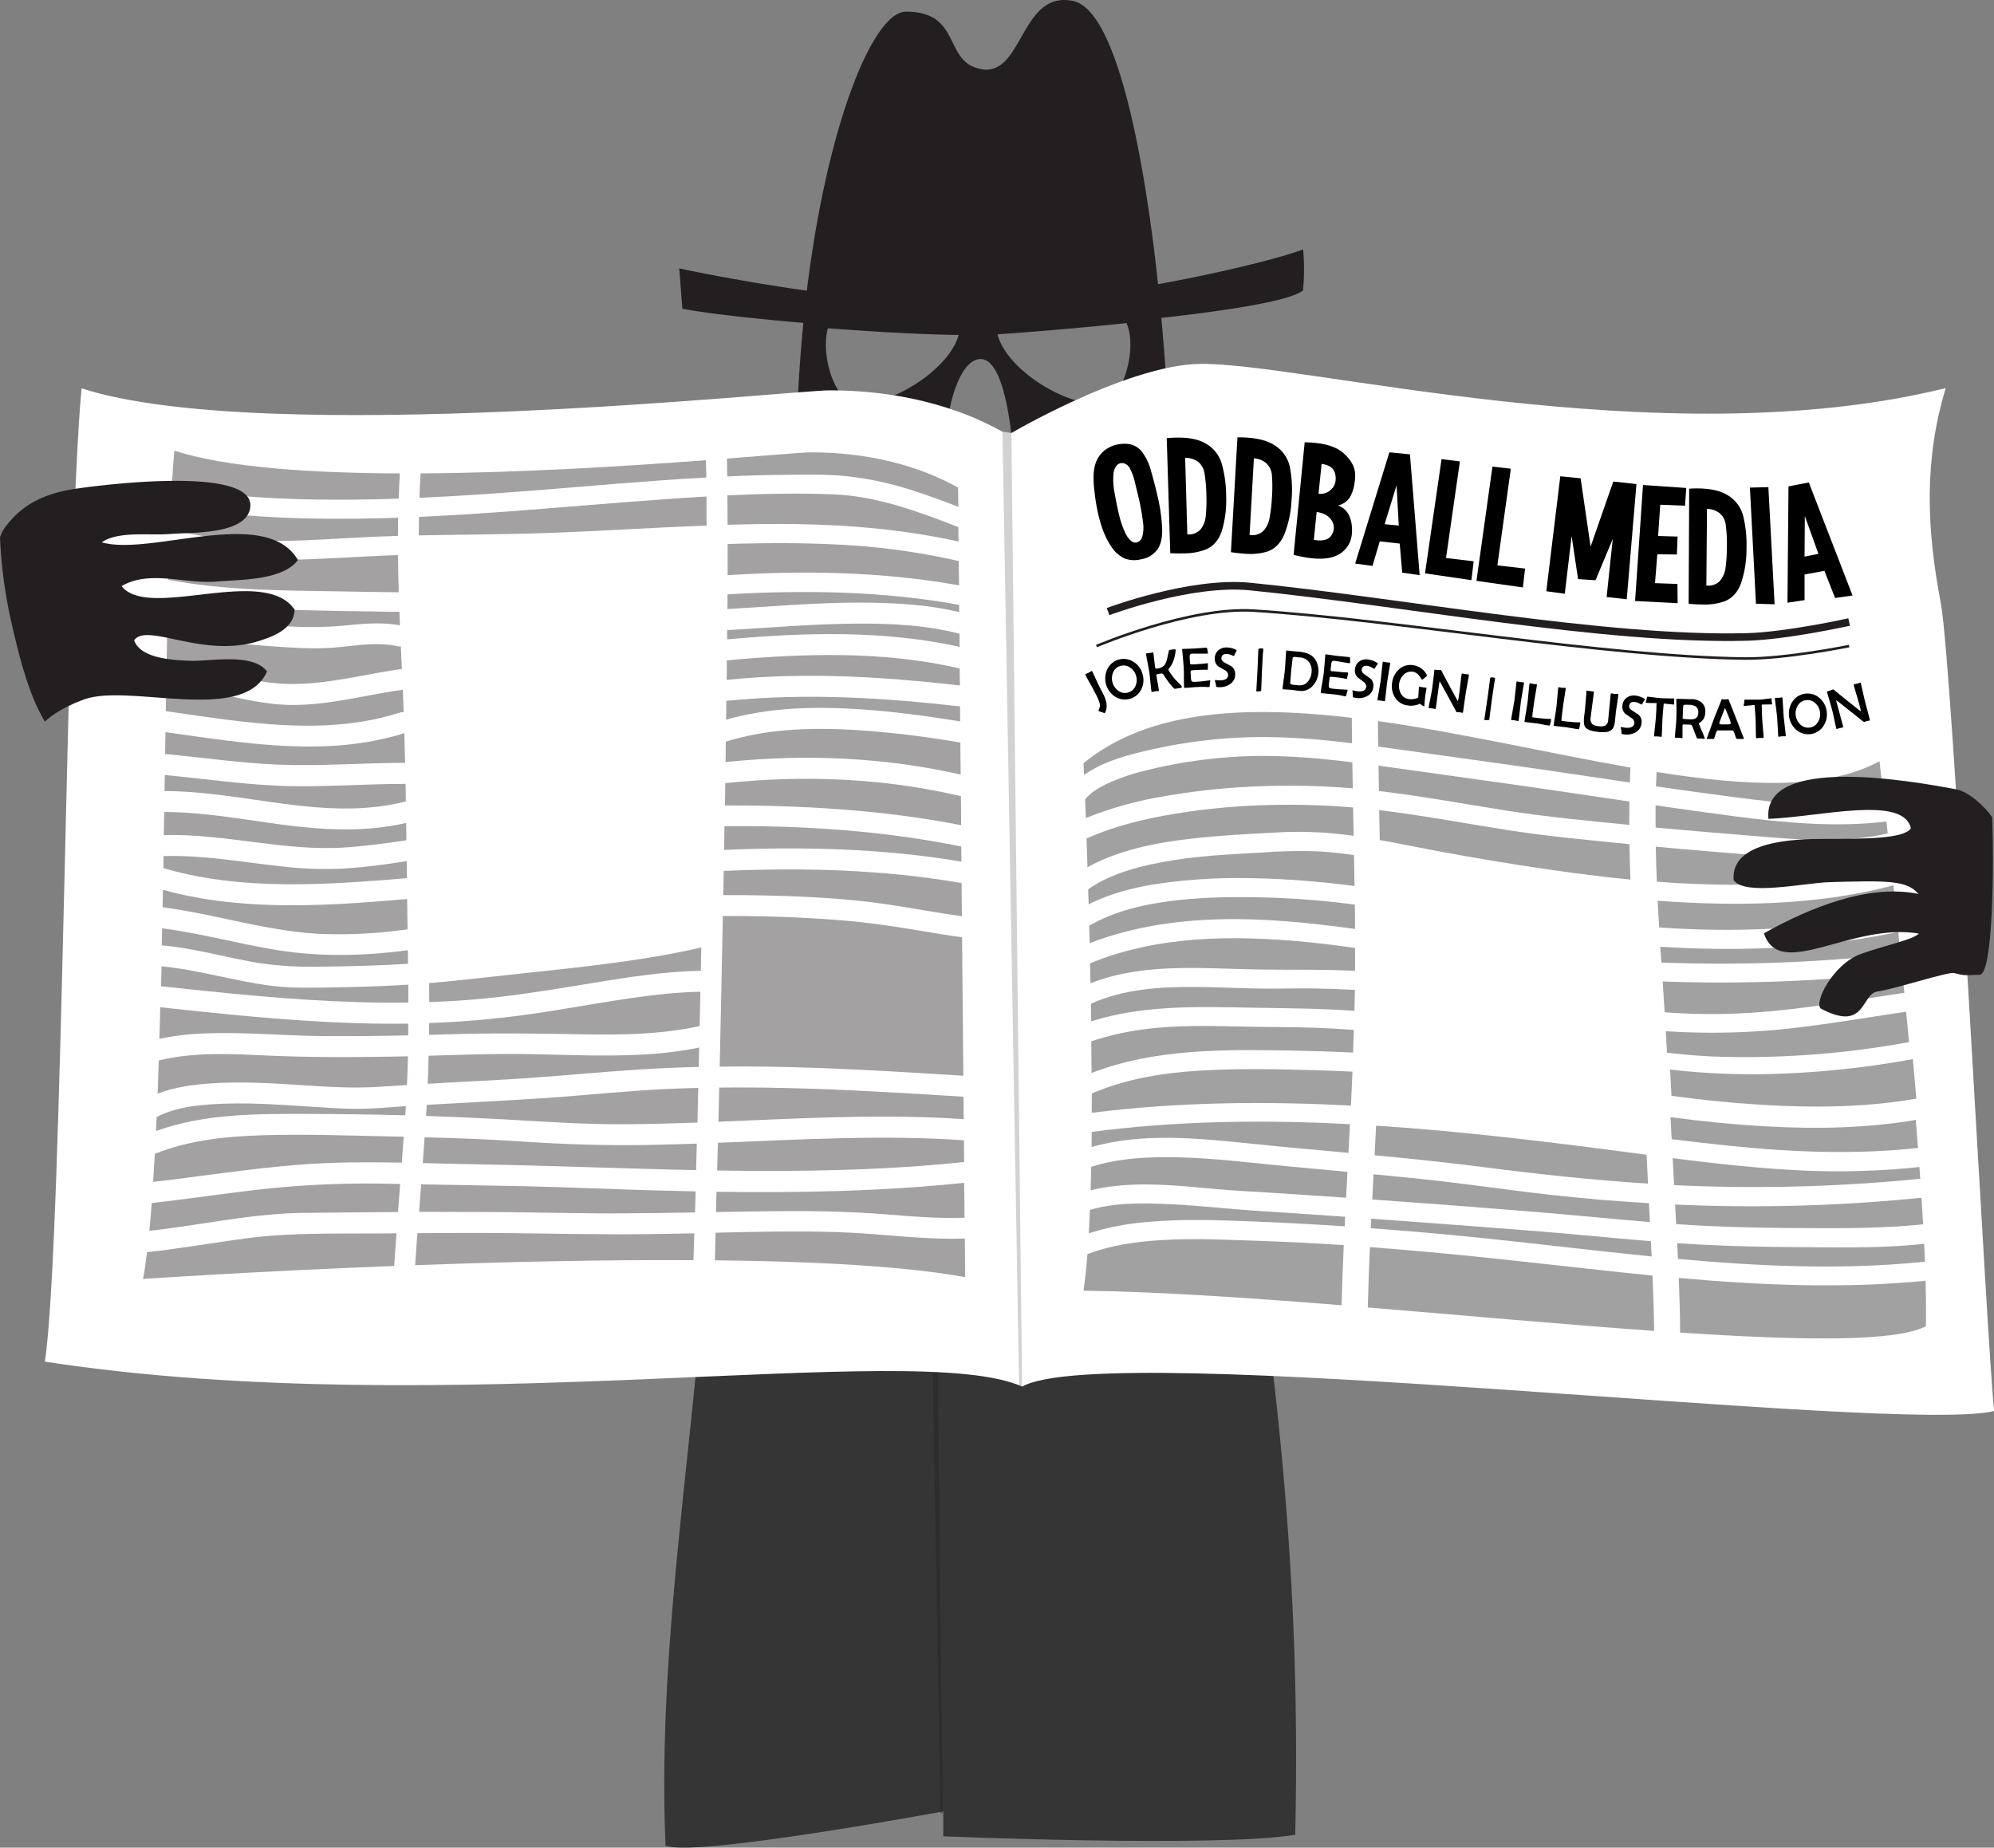 <svg id="Layer_4" data-name="Layer 4" xmlns="http://www.w3.org/2000/svg" viewBox="0 0 800 741.29"><rect x="0" y="0" width="800" height="741.29" fill="#808080" stroke="none"/><defs><style>.cls-1{fill:#353535;}.cls-2,.cls-3,.cls-7,.cls-9{fill:#231f20;}.cls-2{opacity:0.4;}.cls-4{fill:#fff;}.cls-5,.cls-6{fill:none;stroke:#231f20;stroke-miterlimit:10;}.cls-5{stroke-width:3.05px;}.cls-6{stroke-width:1.02px;}.cls-7,.cls-8{opacity:0.42;}.cls-9{opacity:0.2;}</style></defs><path class="cls-1" d="M284.73,430.59c4.54,103.81-22.26,210.87-17.72,314.67,11.18,4.89,111.44-13.72,111.44-13.72v10s109.61,4.56,141.2-.6c2.62-115.8-9.59-198.3-26.08-313Z" transform="translate(0 -4.79)"/><polygon class="cls-2" points="378.26 727.59 377.31 727.5 371.83 413.78 374.76 414.2 378.26 727.59"/><path class="cls-3" d="M522.8,104.81c-5.27,2.34-29.13,8.73-58.18,14C458.68,63.75,447.45,8.76,430.56,5.19,409.65.75,410.45,34.9,394.25,32.61S386.37,9.36,363.38,9.48c-12.82.07-31.35,44-39.67,111.93-29.05-4.08-51.19-8.94-51.19-8.94l1.24,16.18c9,1.78,27.82,3.9,48.54,5.69a630.48,630.48,0,0,0-2.09,93.21c8.35,4,36.6,9,68.11,10.28.13-4.79-.2-9.61-.51-14.39a117.14,117.14,0,0,1-.07-19.16c-3.68-1.38-6.64-3.59-7.4-6.3-3.84-13.73,1.5-48.45,12.79-49.13S407,187.26,407,198c.12,4.72-3.48,7.07-8.1,7.69-.67,6.65,0,13.45.37,20.11.26,4.12.42,8.24.31,12.35,24.66.26,50.09-2,68.68-8.93,2.41-12.7,1.69-53.51-2.33-96.89,26.39-2.92,51.55-6.75,56.83-11A86.53,86.53,0,0,0,522.8,104.81ZM341.63,166c-7.49-2.42-12.28-19.61-9.48-29.51,19.48,1.48,39,2.55,52.45,2.69C380.48,154.31,353.42,169.84,341.63,166Zm101.57,0c-11.85,3.84-39.14-11.89-43-27.06,11.88-.84,31.77-2.41,51.75-4.52C456.19,143.78,451.26,163.43,443.2,166Z" transform="translate(0 -4.79)"/><path class="cls-4" d="M778.63,246.62c-5.7-29.88-6.74-57.21,2-86.11-114.36,28.22-260-10.93-300.08-9.7-26.35.81-67,23.18-74.81,27.72L402.2,178c-7-3.82-30.29-16.56-69.39-16.6-15.11,0-226.87,22.86-300.07-.8C26.53,224,25.25,503.46,18,551.1c161.82,24.78,349-9.31,392.09,10,34-19.34,350.74,19.32,390,9.8C797.37,549.55,783.49,272.05,778.63,246.62Z" transform="translate(0 -4.79)"/><path class="cls-3" d="M118.19,249.38c-12.27-18.07-58.52,4.42-69.41-9.43,11.38-6.66,25.5-.72,38.2-1.84,9.3-.82,26.33-.35,32.55-8.62-12.79-22-59.08-1.41-78.71-7.12,6.77-4.66,19.32-2.63,27.63-3.35,8-.69,29.79.41,31.87-10.11,3.47-17.55-59-9.62-69.48-8.1-12.45,1.81-22.16,6.07-29.32,16.28A15.11,15.11,0,0,0,0,220.36a190.07,190.07,0,0,0,5,36c2.36,10.28,5.08,21,9.26,30.67A78.08,78.08,0,0,0,18,294.3c4.36-4,10.3-6.95,16.11-9,18-6.27,63.81,10.08,73-11.11-5.62-7.59-22.65-4-30.67-4.29-6.44-.25-20-.7-22.62-8.2,5-7.31,27.56,7.32,49.76.35C109.57,260.19,117.94,257.14,118.19,249.38Z" transform="translate(0 -4.79)"/><path class="cls-3" d="M784,395.19c3.88.94,3.6,1,10.17.68,5.52.35,5.82-44.43,5.1-63.18-3-4.46-9.53-10.28-14.44-11.21-17.72-3.36-77.86-14-75.32,11.85,20.74-.8,54.23-9.63,57.14,3.81-2.9,4.2-18.11,4.21-34.85,4.23-11.28,0-37.59.63-36.25,16.51,4.4,6.53,28.38,1.14,38.28.85,24-.7,31.27-.7,35.86,4.73-19.89-4.16-43.52,5.43-62,15.78,6.42,19.28,34.84-4.42,62.16.1-2.24,2.45-12.72,4.48-23.08,8.12-11.56,4.07-19.43,20.3-16.08,22.07,18,9.47,15.89-6,22.57-6.94C760.29,401.59,781.48,394.59,784,395.19Z" transform="translate(0 -4.79)"/><path d="M461.81,193.8q1.49,5.15,2.77,10.78.24,1,.45,2.1a70.68,70.68,0,0,1,1.19,9.37q.36,5.87-1.75,9a9.82,9.82,0,0,1-6.33,4.07l-.48.09a11,11,0,0,1-6.56-.4,12.9,12.9,0,0,1-5.21-4.67,33.26,33.26,0,0,1-4.12-8.79,58.62,58.62,0,0,1-1.64-6.56q-.59-3-1-6.64-1-7.8.51-11.69a11,11,0,0,1,4.77-5.82,12.6,12.6,0,0,1,4-1.54,14.36,14.36,0,0,1,3.28-.25,8.35,8.35,0,0,1,6.32,3A21.87,21.87,0,0,1,461.81,193.8Zm-6.41,4.75a23.23,23.23,0,0,0-2-5.67,4.05,4.05,0,0,0-2.61-2.25,3.48,3.48,0,0,0-1.18,0,2.82,2.82,0,0,0-1.37.7,5.87,5.87,0,0,0-1.51,3.52,27.42,27.42,0,0,0,.52,8.06q.33,1.87.65,3.53.65,3.31,1.33,5.9a34,34,0,0,0,2.22,6.23,9.13,9.13,0,0,0,2.35,3.23,2.66,2.66,0,0,0,2.27.63.66.66,0,0,0,.2-.08,3.14,3.14,0,0,0,2-2.22,13.84,13.84,0,0,0,.29-5.86q-.36-3.12-1-6.33l-.33-1.69Q456.32,202.26,455.39,198.55Z" transform="translate(0 -4.79)"/><path d="M469.51,226.72l-1.41-46.13q1.86-.18,3.55-.22,7.41-.18,11.62,2.12a13.67,13.67,0,0,1,6.8,8,48,48,0,0,1,1.86,13.19,43.06,43.06,0,0,1-1.61,13.75q-1.8,5.77-6.43,7.78a24.39,24.39,0,0,1-9.07,1.59Q472.4,226.9,469.51,226.72Zm6.85-7.51h.35a6.33,6.33,0,0,0,4.94-2,10,10,0,0,0,2.08-5.17,59.43,59.43,0,0,0,.27-8.53,57.76,57.76,0,0,0-.73-8.69,7.26,7.26,0,0,0-2.66-4.81,8.63,8.63,0,0,0-5.12-1.53Z" transform="translate(0 -4.79)"/><path d="M493.85,226.33l2.62-46.08q1.87,0,3.55.09,7.4.47,11.39,3.12a13.67,13.67,0,0,1,6.07,8.61,48,48,0,0,1,.7,13.31,43.11,43.11,0,0,1-2.8,13.56q-2.29,5.6-7.08,7.19a24.38,24.38,0,0,1-9.17.79Q496.71,226.76,493.85,226.33Zm7.48-6.88.35,0a6.33,6.33,0,0,0,5.1-1.58,10,10,0,0,0,2.52-5,59.61,59.61,0,0,0,1-8.48,57.71,57.71,0,0,0,0-8.72,7.26,7.26,0,0,0-2.23-5,8.63,8.63,0,0,0-5-2Z" transform="translate(0 -4.79)"/><path d="M519,227.39l4.44-45.13q2.51,0,4.71.28,7.16.8,10.86,4.05,4.79,4.25,4.69,9,0,1.2-.16,2.32a17,17,0,0,1-1.56,5.66,7.37,7.37,0,0,1-5.19,4q5.36,2,5.64,9.27a15.92,15.92,0,0,1-.08,2.33,10.22,10.22,0,0,1-5.41,8.16Q533,229.53,526,228.74A51,51,0,0,1,519,227.39Zm8.11-6q.52.09,1,.15,4.58.51,6.14-2.1a5.74,5.74,0,0,0,.87-2.38,5.31,5.31,0,0,0-.79-3.34q-1.66-2.87-6.08-3.51Zm7.46-20.7a6,6,0,0,0,1.27-3.11,8.54,8.54,0,0,0-.16-2.67q-.79-3.38-5.45-4L529,202.9A6.2,6.2,0,0,0,534.55,200.66Z" transform="translate(0 -4.79)"/><path d="M543.7,230.89l13.72-44.63,8.26.82,3.89,48.47-7-1-1-11.67-8-.89-2.92,9.85Zm17.5-15.25-.9-16.13-4.78,15.59Z" transform="translate(0 -4.79)"/><path d="M585.72,189.91l-5.57,38.76,11.1,1.32-.92,7.57-18.61-2.73L578.35,189Z" transform="translate(0 -4.79)"/><path d="M606.15,192.85l-5.4,38.78,11.11,1.27-.88,7.58-18.62-2.64L598.78,192Z" transform="translate(0 -4.79)"/><path d="M626,195.88l8.15.81,4,27.4L647.26,198l9.29,1-3.9,46.22-8.07-.9L647.05,221l-6.92,16.59-7-.46-2.59-17.27L627.8,243l-7.42-1Z" transform="translate(0 -4.79)"/><path d="M676.53,200.57l-.49,7.12-9.94-.4-.86,12.55,7.81.22-.28,7.2-7.85-.08L664,238.75l9,.33.07,7.72L656,245.92l3.18-46.54Z" transform="translate(0 -4.79)"/><path d="M677.49,247l.22-46.15q1.86-.12,3.55-.1,7.42.09,11.54,2.52a13.67,13.67,0,0,1,6.51,8.28,48,48,0,0,1,1.39,13.25,43.06,43.06,0,0,1-2.09,13.69q-2,5.71-6.7,7.55a24.39,24.39,0,0,1-9.12,1.27Q680.37,247.32,677.49,247Zm7.11-7.26H685a6.33,6.33,0,0,0,5-1.84,10,10,0,0,0,2.26-5.09,59.66,59.66,0,0,0,.57-8.52,57.69,57.69,0,0,0-.43-8.71,7.26,7.26,0,0,0-2.49-4.9,8.62,8.62,0,0,0-5.06-1.71Z" transform="translate(0 -4.79)"/><path d="M709.48,200.24l2.49,47L704.5,247l-2.43-46.58Z" transform="translate(0 -4.79)"/><path d="M717.14,246.61l.41-46.68,8.15-1.57,17.55,45.35-7,1-4.3-10.9L724,235.28v10.28ZM729.56,227l-5.46-15.2L724,228.11Z" transform="translate(0 -4.79)"/><path class="cls-5" d="M444.55,250.17s33-12.41,56.89-10.06c60.46,6,142.46,21.69,199.2,20.24,16.15-.41,41.24-6,41.24-6" transform="translate(0 -4.79)"/><path class="cls-6" d="M439.92,264s37.29-15.91,63.22-14.21C560.8,253.52,643.7,268.28,699.78,269c16.51.21,42.1-5,42.1-5" transform="translate(0 -4.79)"/><path class="cls-7" d="M595.9,310.31c19.37,2.65,38.69,5.59,58,8.44q.1-3,.25-6c-32.48-5.67-67.73-13.92-101.31-18.65q0,5.12.1,10.23C567.29,306.28,581.59,308.35,595.9,310.31Z" transform="translate(0 -4.79)"/><path class="cls-7" d="M618.11,491.21c14.62,1.22,29.22,2.69,43.84,3.89q-.19-3.79-.38-7.58-19.63-1.14-39.15-3.31c-17.37-1.92-34.64-4.55-52-6.37q-9.66-1-19.34-1.92-.27,5.06-.54,10.13Q584.34,488.43,618.11,491.21Z" transform="translate(0 -4.79)"/><path class="cls-7" d="M596.65,501.71c21.89,2.27,43.92,5,66,7.19q-.11-2.19-.22-4.39,0-.86-.09-1.72c-16.52-1.37-33-3.07-49.55-4.35q-31.32-2.43-62.65-4.7c-.06,1.28-.12,2.55-.18,3.83Q573.34,499.29,596.65,501.71Z" transform="translate(0 -4.79)"/><path class="cls-7" d="M611.39,511c-20.52-2.26-41.14-4.31-61.77-5.86-.36,8.07-.66,16.15-.86,24.23,39.09,3.21,79.31,6.88,114.88,9.4-.08-7.4-.33-14.81-.64-22.19C645.75,514.85,628.53,512.84,611.39,511Z" transform="translate(0 -4.79)"/><path class="cls-7" d="M594.78,473c22.12,2.87,44.22,5.26,66.41,6.67q-.28-5.79-.57-11.58c-6.48-.85-13-1.71-19.45-2.54-29.45-3.76-59.22-7.2-89.07-9.13q-.22,4.47-.46,8.95l-.16,2.93C565.94,469.68,580.38,471.15,594.78,473Z" transform="translate(0 -4.79)"/><path class="cls-7" d="M565,344q22.21,4.39,44.56,7.88c14.79,2.31,29.66,4.37,44.58,5.8-.19-4.74-.33-9.47-.42-14.21-15.79-1.58-31.64-3-47.32-5.4-17-2.63-33.91-5.85-51-8l-2.07-.24q.12,6,.23,12C557.45,342.49,561.25,343.22,565,344Z" transform="translate(0 -4.79)"/><path class="cls-7" d="M553.41,322.17c17.09,2.06,34,5.16,51,7.85,16.33,2.58,32.81,4.06,49.26,5.74q0-4.69.06-9.39c-19.25-2.83-38.49-5.74-57.76-8.38-14.3-2-28.59-4.06-42.9-6q.08,5.07.17,10.15Z" transform="translate(0 -4.79)"/><path class="cls-7" d="M695.48,324.58c19.67,2.55,40.49,4.72,60.49,2.25-1.18-10.44-1.92-16.64-1.92-16.64-21.21,11.62-53.22,10.07-89.44,4.33q-.13,2.88-.22,5.77C674.75,321.77,685.11,323.23,695.48,324.58Z" transform="translate(0 -4.79)"/><path class="cls-7" d="M705.45,340.34c16.56,1.41,35.11,2.74,51.91-1.17l-.53-4.79c-20.28,2.49-41.28.49-61.34-2.14-10.43-1.36-20.84-2.83-31.25-4.34q-.06,4.45,0,8.91C677.94,338.12,691.69,339.17,705.45,340.34Z" transform="translate(0 -4.79)"/><path class="cls-7" d="M697.94,359.74c20.39-.16,41.11-2,60.86-7.38l-.61-5.64c-16.63,3.68-34.61,2.8-51.21,1.4-14.23-1.2-28.47-2.26-42.68-3.64q.14,7,.43,14.06C675.78,359.38,686.85,359.83,697.94,359.74Z" transform="translate(0 -4.79)"/><path class="cls-7" d="M692.59,377.84A337.32,337.32,0,0,0,760.79,371c-.4-3.78-.78-7.46-1.16-11-23.23,6.14-47.63,7.83-71.55,7.3-7.68-.17-15.34-.56-23-1.13q.27,5.37.59,10.73C674.62,377.51,683.6,377.84,692.59,377.84Z" transform="translate(0 -4.79)"/><path class="cls-7" d="M762.46,387.32q-.44-4.37-.88-8.6a333.4,333.4,0,0,1-59.2,6.68c-12.1.28-24.19,0-36.25-.78q.2,3.18.42,6.35A635.22,635.22,0,0,0,762.46,387.32Z" transform="translate(0 -4.79)"/><path class="cls-7" d="M694.94,411.5c23.25-.81,46.12-5,69.09-8.37q-.41-4.16-.81-8.26a648.13,648.13,0,0,1-96.15,3.7q.41,6.18.79,12.36A256.9,256.9,0,0,0,694.94,411.5Z" transform="translate(0 -4.79)"/><path class="cls-7" d="M689.18,428.75a365,365,0,0,0,76.72-5.85q-.56-6.13-1.14-12.19c-16.76,2.45-33.46,5.39-50.32,7.09a285.77,285.77,0,0,1-46.12.72c.17,2.87.32,5.74.49,8.61C675.58,427.92,682.37,428.51,689.18,428.75Z" transform="translate(0 -4.79)"/><path class="cls-7" d="M693.58,464.46c25.29,2.62,50.75,3.66,75.93.9q-.42-5.58-.89-11.26c-19.52,3.35-39.63,3.7-59.3,2.64-13.08-.7-26.12-2-39.1-3.72q.23,4.42.46,8.84C678.3,462.79,685.93,463.67,693.58,464.46Z" transform="translate(0 -4.79)"/><path class="cls-7" d="M696.85,481a669.34,669.34,0,0,0,73.56-3.27q-.16-2.35-.33-4.73a308.21,308.21,0,0,1-51.45,1.16c-15.92-.91-31.75-2.7-47.55-4.71q.28,5.41.58,10.82Q684.22,480.89,696.85,481Z" transform="translate(0 -4.79)"/><path class="cls-7" d="M672.48,495.92c15.9,1.11,31.77,1.47,47.7,1.57,14.18.1,28.39.2,42.54-.75,2.94-.2,5.89-.44,8.83-.73q-.29-5.21-.64-10.67a678.09,678.09,0,0,1-98.85,2.72c.12,2.2.23,4.41.35,6.61Z" transform="translate(0 -4.79)"/><path class="cls-7" d="M772.29,511q-.14-3.5-.32-7.17c-18.46,2-37.38,1.36-55.67,1.27-14.51-.08-29-.55-43.41-1.53q.16,3.15.31,6.31C706.26,512.91,739.4,514.37,772.29,511Z" transform="translate(0 -4.79)"/><path class="cls-7" d="M673.53,517.52c.29,7.3.5,14.61.55,21.92,48.36,3.19,86.51,3.82,98.59-2.54.12-5.28.06-11.44-.13-18.26C739.66,521.89,706.56,520.47,673.53,517.52Z" transform="translate(0 -4.79)"/><path class="cls-7" d="M460.3,305.89a209.71,209.71,0,0,1,33.89-5c16.14-1,32.25.11,48.26,2.11q-.06-5.11-.1-10.21c-42.53-5-81.54-3.23-107.64,18.24,0,0,.08,1.66.21,4.7C442.28,310.48,451.75,307.87,460.3,305.89Z" transform="translate(0 -4.79)"/><path class="cls-7" d="M466.5,324.36a284.87,284.87,0,0,1,41.85-4.21,304.59,304.59,0,0,1,34.38.93q-.09-5.22-.17-10.44c-16-2-32.22-3.25-48.37-2.13A195.78,195.78,0,0,0,461,313.6a86.48,86.48,0,0,0-15.75,5.12c-3.54,1.65-7.6,3.76-9.9,6.85.09,2.26.19,4.75.29,7.44A149,149,0,0,1,466.5,324.36Z" transform="translate(0 -4.79)"/><path class="cls-7" d="M439.39,351.12c11.81-5.7,24.77-8.22,37.71-9.74,12.44-1.46,25-2.05,37.51-2.71a151.28,151.28,0,0,1,28.48,1.48q-.11-5.69-.22-11.38a296.19,296.19,0,0,0-32.92-1,270.17,270.17,0,0,0-41.41,4c-11.11,2-22.3,4.78-32.63,9.46.13,3.61.26,7.48.39,11.56C437.31,352.18,438.34,351.63,439.39,351.12Z" transform="translate(0 -4.79)"/><path class="cls-7" d="M463.94,359.46a225.45,225.45,0,0,1,37.24-2.35,367.07,367.07,0,0,1,42.26,3.17q-.09-6.21-.21-12.42c-4.73-.68-9.48-1.22-14.25-1.48a201.25,201.25,0,0,0-22.15.43c-12.75.71-25.59,1.28-38.2,3.47-11,1.92-22.71,4.79-32.05,11.29.06,2,.12,4,.18,6.06C445.23,363.36,454.65,360.91,463.94,359.46Z" transform="translate(0 -4.79)"/><path class="cls-7" d="M543.64,377.5q0-4.88-.09-9.76a343.21,343.21,0,0,0-34.27-2.83c-13.15-.36-26.38-.31-39.45,1.37-11.33,1.45-22.9,4.14-32.84,9.93q.09,3.43.18,7C471.15,370.19,507.83,372.56,543.64,377.5Z" transform="translate(0 -4.79)"/><path class="cls-7" d="M506.07,393.78c12.56.15,25.06-.1,37.6.52,0-1,0-2,0-3.06,0-2,0-4.09,0-6.13-6.43-.91-12.87-1.73-19.34-2.36-29-2.8-59.63-2.75-87,8.53q.09,4,.17,8C459.21,390.79,483.18,393.5,506.07,393.78Z" transform="translate(0 -4.79)"/><path class="cls-7" d="M502.83,409.09c13.55.24,27.06.28,40.59,1.27q.1-4.21.17-8.41-8.13-.45-16.28-.58c-8.25-.12-16.5.22-24.75,0-7.53-.19-15.06-.55-22.6-.6-14.31-.09-29.1.74-42.29,6.74q.06,3.51.11,7.05C458.76,407.91,480.9,408.7,502.83,409.09Z" transform="translate(0 -4.79)"/><path class="cls-7" d="M519,426.31c8,.14,15.91.39,23.86.79q.17-4.55.31-9.1c-5.18-.37-10.37-.67-15.56-.86-8.6-.31-17.2-.24-25.81-.41-8-.15-15.93-.4-23.9-.28-13.7.21-27.16,1.73-40.06,6.13,0,4.24.08,8.48.1,12.7C463.57,425.34,491.88,425.84,519,426.31Z" transform="translate(0 -4.79)"/><path class="cls-7" d="M438,451.27c34.5-4.37,69.27-4.72,104-2.9q.33-6.81.62-13.62-6.67-.34-13.34-.54c-16.48-.49-33.11-.85-49.57.23-14.29.94-28.49,3.4-41.66,9.06Q438,447.41,438,451.27Z" transform="translate(0 -4.79)"/><path class="cls-7" d="M503.11,463.76c12.62,1.29,25.26,2.42,37.89,3.58q.3-5.76.6-11.52C507,454,472.29,454.42,438,458.92q0,3.06-.06,6.06C458.82,459,481.83,461.59,503.11,463.76Z" transform="translate(0 -4.79)"/><path class="cls-7" d="M468,480.25c6.27.33,12.53.93,18.78,1.51,8.2.76,16.44,1.14,24.65,1.67q14.31.92,28.63,1.9.27-5.19.55-10.38-11.58-1.07-23.16-2.14c-14.81-1.39-29.64-3.33-44.52-3.68-11.69-.28-23.9.21-35.14,3.81q-.1,4.82-.23,9.43C447.42,479.89,457.85,479.72,468,480.25Z" transform="translate(0 -4.79)"/><path class="cls-7" d="M461.1,495c12.82-1.11,25.69-.74,38.54-.26q19.92.74,39.83,2.07c.06-1.28.13-2.56.19-3.84q-16.78-1.18-33.57-2.26c-14-.9-28.07-2.62-42.12-3-8.77-.24-18.16-.06-26.7,2.53-.13,3.24-.28,6.37-.45,9.37A107.52,107.52,0,0,1,461.1,495Z" transform="translate(0 -4.79)"/><path class="cls-7" d="M506.28,502.68c-13.37-.45-26.78-1.18-40.15-.36-10.06.62-20.39,2-29.85,5.64-.43,5.56-.94,10.51-1.57,14.67,29.35.36,65.65,2.81,103.54,5.84q.31-12.07.87-24.12Q522.7,503.26,506.28,502.68Z" transform="translate(0 -4.79)"/><path d="M438.2,274.14q.49,1,1.41,3t1.41,3l.73,1.41.72,1.4a14.45,14.45,0,0,1,1.39,3.73,6.4,6.4,0,0,1-.43,3.91.65.65,0,0,1-.19.29.27.27,0,0,1-.21,0,21.37,21.37,0,0,0-2.12-.72.24.24,0,0,1-.17-.1.3.3,0,0,1,0-.23,9.88,9.88,0,0,0,.47-1.34,3.75,3.75,0,0,0,0-1.45,20.06,20.06,0,0,0-1.66-3.9l-.77-1.5q-.47-.94-1.65-3t-1.65-3a.29.29,0,0,1,.14-.44l.58-.26.58-.26.54-.31.53-.31Q438.1,273.94,438.2,274.14Z" transform="translate(0 -4.79)"/><path d="M458.34,275.06a8.3,8.3,0,0,1-.34,6.07,7.33,7.33,0,0,1-10.49,3.25,8.71,8.71,0,0,1-3.34-10.91,7.26,7.26,0,0,1,10.46-3.23A8.27,8.27,0,0,1,458.34,275.06Zm-2.58.76a5.72,5.72,0,0,0-2.42-3.23,4.47,4.47,0,0,0-3.93-.59,4.39,4.39,0,0,0-2.88,2.71,6.09,6.09,0,0,0,2.25,7.28,4.39,4.39,0,0,0,3.9.62,4.46,4.46,0,0,0,2.92-2.72A5.83,5.83,0,0,0,455.76,275.82Z" transform="translate(0 -4.79)"/><path d="M474.09,280.23q.07.52-.25.56l-2.54.36q-.32,0-2-2.11a32.09,32.09,0,0,1-1.92-2.66q-.5-.8-.57-.89A1,1,0,0,0,466,275l-.74.1q-1.39.2-1.34.54.15,1,.51,3t.51,3c0,.24,0,.38-.22.4l-.63.06-.63.06-.59.12-.59.12q-.28,0-.31-.21-.17-1.22-.41-3.67t-.41-3.67q-.18-1.28-.67-3.83t-.67-3.83q0-.24.24-.28l.61-.05.62-.06.59-.12.59-.12c.17,0,.26,0,.28.16q.13.94.34,2.84t.35,2.85a1.6,1.6,0,0,0,.13.53c.08.12.24.17.48.13a5.06,5.06,0,0,0,3-1.24,6.69,6.69,0,0,0,1.24-2.83l.68-3.12a.46.46,0,0,1,.31-.3,8.22,8.22,0,0,1,1.16-.21q1.21-.17,1.26.17a13.73,13.73,0,0,1-.25,1.86,13.06,13.06,0,0,1-1.08,3.49,10.94,10.94,0,0,1-1.39,2.17.63.63,0,0,0-.21.46,12,12,0,0,0,1.18,1.85,22.83,22.83,0,0,0,1.76,2.26q.82.75,2.32,2.34A.42.42,0,0,1,474.09,280.23Z" transform="translate(0 -4.79)"/><path d="M485.56,278a2.19,2.19,0,0,1-.06.52l-.1.52q0,.4-.1,1.18a.27.27,0,0,1-.28.22l-.43,0a32.32,32.32,0,0,0-4.26,0q-.81,0-2.45.17l-2.45.17c-.25,0-.37-.09-.38-.3q-.06-1.25-.06-3.76t-.06-3.76q-.07-1.27-.38-4.73-.07-.89-.26-2.66l0-.16q0-.26.28-.27.78,0,2.34-.08l2.34-.08,2.23-.16q1.49-.12,2.23-.16.52,0,.59.29a17.07,17.07,0,0,1,.33,1.82.22.22,0,0,1-.23.27q-.95,0-2.87,0t-2.9,0a1.77,1.77,0,0,0-1.14.31,2,2,0,0,0-.18,1.23l.09,1.66a4.89,4.89,0,0,0,.07.79q.12.34.6.32l.38,0,.38,0q2.18-.11,3.92-.28.68-.06,1.6-.19c.16,0,.24,0,.25.19a10.92,10.92,0,0,1,0,1.1,10.73,10.73,0,0,0,0,1.11c0,.13-.1.21-.32.22l-1,0q-.63,0-2.81.08-1.84.1-2.33.17a.51.51,0,0,0-.49.49q0-.08.06.86l.09,1.65q.06,1.16.43,1.43a2.55,2.55,0,0,0,1.41.16l1.23-.08q.78,0,4.37-.5l.17,0Q485.54,277.68,485.56,278Z" transform="translate(0 -4.79)"/><path d="M496.2,265.76q-.23.37-.62,1.11a10.23,10.23,0,0,1-.44,1,.2.2,0,0,1-.18.1l-1.07-.4a5.49,5.49,0,0,0-1.79-.41q-2.05,0-2.06,1.8,0,1,1.43,1.76,2.42,1.27,2.67,1.47a3.76,3.76,0,0,1,1.42,3.11,4.61,4.61,0,0,1-2,3.93,7.2,7.2,0,0,1-4.37,1.27q-1.21,0-1.29-.27,0-.42-.19-1.24l-.27-1a.63.63,0,0,1,0-.19c0-.1.06-.16.17-.16s.45,0,.82.06.64.06.83.06q3.46,0,3.47-2.21a2.27,2.27,0,0,0-1.38-1.9q-2.54-1.46-2.59-1.52a3.73,3.73,0,0,1-1.39-3.06,4.3,4.3,0,0,1,1.38-3.32,4.91,4.91,0,0,1,3.44-1.19,8.63,8.63,0,0,1,2.05.3,5.79,5.79,0,0,1,1.89.79A.5.5,0,0,1,496.2,265.76Z" transform="translate(0 -4.79)"/><path d="M506,281.8c0,.15-.06.23-.15.25a9.73,9.73,0,0,1-1.73.16c-.06,0-.08-.08-.08-.22l.48-8.56q.07-1.35.17-4t.17-4q0-.57,1.24-.47l.49,0c.14,0,.21.11.22.3a10.2,10.2,0,0,1-.07,1.18q-.09,1-.1,1.17l-.3,5.68q-.07,1.24-.17,4.27Q506.05,280.34,506,281.8Z" transform="translate(0 -4.79)"/><path d="M528.93,274.75a8.56,8.56,0,0,1-2.3,5.23,6,6,0,0,1-5.19,2q-.58-.06-1.73-.21t-1.73-.21q-.52-.05-1.58-.11t-1.58-.11a.25.25,0,0,1-.25-.3q.12-1.21.45-3.65t.45-3.66q.12-1.29.28-3.89T516,266c0-.16.12-.22.31-.21l1.23.13,1.23.13,1.16.1,1.18.1q3.85.37,5.6,2a6.81,6.81,0,0,1,1.83,3A8.72,8.72,0,0,1,528.93,274.75Zm-2.72-.26a5.64,5.64,0,0,0-1-4,4.9,4.9,0,0,0-3.65-1.93,10.39,10.39,0,0,1-1.59-.18q-1.31-.06-1.35.35-.08.86-.29,2.56t-.29,2.56q-.08.84-.21,2.54t-.2,2.54q0,.42,1.29.62l1.62.15a6.31,6.31,0,0,0,2.06-.07,3.89,3.89,0,0,0,1.8-1.07A6.35,6.35,0,0,0,526.21,274.48Z" transform="translate(0 -4.79)"/><path d="M540.65,281.87a2.12,2.12,0,0,1-.15.5l-.18.5q-.08.39-.29,1.14a.27.27,0,0,1-.31.17l-.42-.09a32.39,32.39,0,0,0-4.2-.71l-2.44-.25q-1.63-.15-2.44-.25c-.24,0-.35-.15-.33-.37q.15-1.24.58-3.71t.59-3.71q.15-1.26.43-4.72.08-.89.2-2.66v-.16q0-.26.32-.22l2.32.32q1.55.23,2.32.32t2.23.22q1.49.13,2.23.22.52.06.53.39a17,17,0,0,1,0,1.85.22.22,0,0,1-.27.23q-.94-.11-2.84-.45t-2.86-.45a1.77,1.77,0,0,0-1.18.11,2,2,0,0,0-.38,1.18l-.2,1.65a4.74,4.74,0,0,0-.06.79c0,.24.22.37.54.41l.38,0,.38,0q2.17.26,3.91.39.68.06,1.61.08c.16,0,.23.08.21.23a10.61,10.61,0,0,1-.21,1.08,10.84,10.84,0,0,0-.21,1.09c0,.13-.13.19-.36.16l-1-.2q-.61-.14-2.78-.4-1.83-.22-2.32-.23a.51.51,0,0,0-.57.4q0-.08-.09.85l-.2,1.64q-.14,1.15.18,1.48a2.55,2.55,0,0,0,1.36.4l1.22.14q.77.09,4.39.26h.17C540.62,281.57,540.68,281.68,540.65,281.87Z" transform="translate(0 -4.79)"/><path d="M552.82,271.11q-.27.34-.76,1a10.18,10.18,0,0,1-.56.92.21.21,0,0,1-.19.08l-1-.54a5.51,5.51,0,0,0-1.72-.63q-2-.27-2.27,1.52-.13,1,1.19,1.93,2.23,1.57,2.46,1.79a3.76,3.76,0,0,1,1,3.27,4.61,4.61,0,0,1-2.48,3.64,7.2,7.2,0,0,1-4.5.71q-1.19-.16-1.25-.44t0-1.25q0-.34-.14-1a.59.59,0,0,1,0-.19c0-.1.08-.15.19-.13s.45.08.8.16.63.14.82.17q3.43.46,3.72-1.75a2.27,2.27,0,0,0-1.13-2.06q-2.33-1.77-2.38-1.84a3.73,3.73,0,0,1-1-3.22,4.29,4.29,0,0,1,1.79-3.12,4.92,4.92,0,0,1,3.57-.74,8.61,8.61,0,0,1,2,.56,5.77,5.77,0,0,1,1.78,1A.48.48,0,0,1,552.82,271.11Z" transform="translate(0 -4.79)"/><path d="M555.65,285.94q0,.23-.35.19l-.6-.12-.6-.12-.62-.05-.61-.05q-.28,0-.24-.29.18-1.26.65-3.78t.65-3.79q.17-1.23.4-3.7t.4-3.7q0-.28.29-.24l.64.12.65.12.6.05.6.05c.19,0,.28.11.26.26q-.17,1.24-.61,3.7t-.61,3.7q-.18,1.27-.44,3.83T555.65,285.94Z" transform="translate(0 -4.79)"/><path d="M571.5,287.93q0,.25-.31.2a2.79,2.79,0,0,1-.75-.43,6.49,6.49,0,0,1-.75-.57,8.45,8.45,0,0,1-5,.68,6.82,6.82,0,0,1-5-3.21,8.35,8.35,0,0,1-1.17-5.89,8.55,8.55,0,0,1,2.79-5.39,6.79,6.79,0,0,1,5.73-1.64,7.21,7.21,0,0,1,3.16,1.28,6.63,6.63,0,0,1,2.19,2.56.67.67,0,0,1,.1.34q0,.15-.94.91a3.92,3.92,0,0,1-1,.73,3,3,0,0,1-.57-.77,7.13,7.13,0,0,0-1.17-1.44,3.75,3.75,0,0,0-2-1,4.17,4.17,0,0,0-3.68,1.24A6.37,6.37,0,0,0,562,283a4.19,4.19,0,0,0,3.15,2.26,6.72,6.72,0,0,0,3.87-.56q0-.3.12-2.13.06-1.3.17-2.11c0-.13.11-.18.27-.15l.63.12.63.12.64.07.64.07c.15,0,.21.15.18.39s-.1.64-.2,1.16-.16.9-.2,1.16q-.23,1.59-.42,4.34Z" transform="translate(0 -4.79)"/><path d="M589.34,275.59q-.19,1.27-.66,3.82t-.67,3.83q-.18,1.2-.52,3.61t-.52,3.61q-.06.36-.33.32l-.49-.11-.49-.11-.54,0-.55,0q-.2,0-.42-.44-1.9-3.57-5.79-10.66-.6-1.08-.71-1.21t-.18.44q-.26,1.7-.71,5.11t-.71,5.11q-.05.36-.28.33l-.57-.12-.57-.12-.6-.06-.59-.06c-.18,0-.27-.11-.24-.26q.18-1.21.67-3.64t.67-3.65q.2-1.33.62-4.83.11-.91.3-2.73v-.15c0-.11.11-.16.29-.14q.72.1,1.13.13h.6a3.43,3.43,0,0,1,.58,0q.1,0,.29.37,2,3.87,6.21,11.54.19.32.36.56a17.28,17.28,0,0,0,.4-2.11q.22-1.43.54-4.32t.54-4.31q.06-.36.28-.33l.6.12.6.12.63.06.63.06A.21.21,0,0,1,589.34,275.59Z" transform="translate(0 -4.79)"/><path d="M597.5,293.44q0,.22-.17.23a9.74,9.74,0,0,1-1.74,0c-.06,0-.08-.08-.06-.22l1.25-8.48q.2-1.34.54-4t.54-4q.08-.56,1.28-.35l.48.08c.14,0,.2.13.19.32a10.33,10.33,0,0,1-.17,1.17q-.18,1-.2,1.15l-.82,5.63q-.18,1.23-.56,4.24Q597.71,292,597.5,293.44Z" transform="translate(0 -4.79)"/><path d="M609.29,293.85q0,.23-.35.19l-.6-.12-.6-.12-.62-.06-.61-.05q-.28,0-.24-.29.18-1.26.66-3.78t.66-3.79q.17-1.23.41-3.7t.41-3.7q0-.28.29-.24l.64.12.65.13.6.05.6.05q.29,0,.25.26-.18,1.24-.62,3.7t-.62,3.7q-.18,1.27-.45,3.82T609.29,293.85Z" transform="translate(0 -4.79)"/><path d="M622.31,293.44a10.15,10.15,0,0,1-.47,2.18.37.37,0,0,1-.43.27q-.82-.11-2.44-.43t-2.44-.43l-2.32-.28-2.32-.28a.25.25,0,0,1-.24-.31q.16-1.2.58-3.63t.58-3.64q.17-1.28.41-3.86t.41-3.86c0-.16.13-.23.31-.21l.6.12.61.12.62.05.62.05c.18,0,.26.11.24.25q-.16,1.17-.57,3.52t-.57,3.53l-.24,1.75q-.17,1.17-.25,1.75-.34,2.45-.14,2.48,4.08.56,6.19.64h.52a2.83,2.83,0,0,1,.52,0C622.27,293.22,622.33,293.3,622.31,293.44Z" transform="translate(0 -4.79)"/><path d="M634,294.91a10.25,10.25,0,0,1-.44,2.18.37.37,0,0,1-.43.27q-.82-.1-2.45-.4t-2.45-.4l-2.32-.26-2.32-.26a.25.25,0,0,1-.24-.31q.15-1.21.54-3.63t.54-3.64q.16-1.28.37-3.86t.37-3.86q0-.24.31-.21l.6.11.62.11.62,0,.62,0c.18,0,.26.1.24.24q-.15,1.17-.53,3.52t-.53,3.53l-.22,1.75q-.16,1.17-.23,1.75-.31,2.46-.11,2.48,4.09.51,6.19.58h.52a2.8,2.8,0,0,1,.52,0C633.9,294.69,634,294.77,634,294.91Z" transform="translate(0 -4.79)"/><path d="M649.28,283.54q-.14,1.29-.53,3.84t-.53,3.84c0,.28-.07.7-.13,1.26s-.1,1-.13,1.25a8.3,8.3,0,0,1-.78,3.17,3.68,3.68,0,0,1-2.79,1.58,14.23,14.23,0,0,1-3.35-.06q-3.88-.42-5-1.84-.82-1.1-.5-4.1c0-.24.08-.66.15-1.24s.13-1,.16-1.37q.14-1.31.42-4.84.1-.91.2-2.73,0-.13,0-.18,0-.23.31-.2l1.23.15,1.22.15c.17,0,.25.09.23.23q-.18,1.69-.63,5.06t-.63,5.06a3.19,3.19,0,0,0,.57,2.68,4.45,4.45,0,0,0,2.63.89,4.93,4.93,0,0,0,2.59-.21,2.52,2.52,0,0,0,1.2-2.18q.19-1.75.52-5.27t.52-5.27q0-.18.35-.19a3.27,3.27,0,0,1,.67.07l.48.1.61,0,.61,0C649.21,283.28,649.3,283.38,649.28,283.54Z" transform="translate(0 -4.79)"/><path d="M660,285.38q-.25.35-.71,1.06a10.22,10.22,0,0,1-.52.94.2.2,0,0,1-.19.08l-1-.49a5.49,5.49,0,0,0-1.75-.55q-2-.18-2.21,1.62-.09,1,1.28,1.87,2.3,1.47,2.54,1.68a3.76,3.76,0,0,1,1.16,3.22,4.61,4.61,0,0,1-2.32,3.75,7.2,7.2,0,0,1-4.46.9q-1.2-.11-1.27-.38,0-.43-.09-1.25-.06-.34-.19-1a.6.6,0,0,1,0-.19c0-.1.07-.15.18-.14s.45.06.81.13.64.11.82.13q3.45.31,3.64-1.91a2.27,2.27,0,0,0-1.22-2q-2.41-1.67-2.46-1.73a3.73,3.73,0,0,1-1.13-3.17,4.3,4.3,0,0,1,1.65-3.19,4.92,4.92,0,0,1,3.53-.89,8.58,8.58,0,0,1,2,.47,5.77,5.77,0,0,1,1.82.95A.48.48,0,0,1,660,285.38Z" transform="translate(0 -4.79)"/><path d="M671.65,287.18q0,.29-.22.28l-3.93-.4q-.33,3.39-.47,5.44-.09,1.28-.17,3.85t-.17,3.85q0,.23-.34.21l-.61-.08-.62-.08h-1.23a.25.25,0,0,1-.26-.3q.09-1.27.37-3.81t.37-3.82q.14-2,.25-5.45-2.88,0-4.22-.11-.13,0-.13-.12a2.51,2.51,0,0,1,.14-.57l.18-.57a8.7,8.7,0,0,1,.23-1.07.2.2,0,0,1,.2-.13l.13,0q3.92.5,5.18.59T670,285a11.84,11.84,0,0,0,1.44,0c.19,0,.3.09.31.22a7.29,7.29,0,0,0-.1,1.08c0,.1,0,.25,0,.45A4.33,4.33,0,0,1,671.65,287.18Z" transform="translate(0 -4.79)"/><path d="M684,301.15c0,.06-.06.09-.18.08l-.65-.06-.64-.06h-1.4a.42.42,0,0,1-.38-.29q-.33-.77-1.84-4.77a.93.93,0,0,0-.79-.52l-1-.05q-1.54-.06-1.83,0c-.16,0-.24.2-.26.56q0,.78,0,2.34t0,2.33c0,.16-.08.23-.23.23a6.73,6.73,0,0,1-.67-.08q-.45-.07-.68-.08h-1.16c-.19,0-.28-.1-.27-.27q0-1.24.26-3.71t.26-3.71q.14-3.52,0-7.53v-.18q0-.22.48-.2,1,0,2.87.06t2.86.06a6.22,6.22,0,0,1,3.92,1.34,4.45,4.45,0,0,1,1.5,3.77,6.21,6.21,0,0,1-.55,2.58,5.09,5.09,0,0,1-1.81,1.84c-.15.09-.22.18-.22.27a32.49,32.49,0,0,0,1.22,3A29.72,29.72,0,0,1,684,301.15Zm-2.66-10.23a2.87,2.87,0,0,0-1.05-2.74,6.66,6.66,0,0,0-3.07-.62q-1.81-.07-1.85.22-.1.6-.21,3.22l-.08,2.13.14.05.66.08q1.06.1,2.28.15Q681.25,293.52,681.35,290.92Z" transform="translate(0 -4.79)"/><path d="M699.65,301.12c0,.09-.09.13-.27.13l-.62,0-.62,0-.64,0-.64,0q-.31,0-.8-1.69t-1-1.71q-.41,0-2.15,0h-1.76q-1.84,0-2.1,0t-.85,1.72q-.45,1.69-.69,1.69H685c-.15,0-.22-.05-.22-.16a1.92,1.92,0,0,1,.16-.5l2.72-7.48q.34-.9,2.09-5.22.31-.71.84-2.16.13-.42.29-.42a5,5,0,0,1,.63.05,5.13,5.13,0,0,0,.63.05,4.54,4.54,0,0,0,.61-.06,4.61,4.61,0,0,1,.6-.06c.07,0,.16.14.28.41s1.07,2.66,2.66,6.72Q699.65,301,699.65,301.12ZM694.44,295a18.62,18.62,0,0,0-1-2.9q-1-2.5-1.38-3.28-2.3,5.9-2.3,6.18t.85.44h2.24Q694.44,295.42,694.44,295Z" transform="translate(0 -4.79)"/><path d="M711,287.1c0,.19-.05.29-.19.3l-4,.07q.07,3.4.18,5.45.06,1.28.29,3.84t.29,3.84q0,.23-.31.25h-1.24l-.61.06-.61.06a.25.25,0,0,1-.29-.26q-.06-1.27-.09-3.82t-.09-3.83q-.1-2-.4-5.44-2.87.33-4.2.39c-.09,0-.14,0-.14-.1a2.48,2.48,0,0,1,.07-.58l.12-.59a8.61,8.61,0,0,1,.1-1.09.19.19,0,0,1,.18-.15h.13q4,0,5.22,0t3.64-.35a11.81,11.81,0,0,0,1.43-.19q.29,0,.33.18a7.31,7.31,0,0,0,0,1.08q0,.15.06.45C711,286.84,711,287,711,287.1Z" transform="translate(0 -4.79)"/><path d="M716.48,299.93q0,.23-.3.26l-.61,0-.61,0-.62.09-.61.09c-.18,0-.29-.06-.3-.23q-.11-1.27-.22-3.83t-.22-3.84q-.11-1.23-.45-3.7t-.45-3.7c0-.19.06-.29.23-.3l.65,0,.66,0,.6-.09.6-.09c.19,0,.3,0,.31.2q.11,1.25.24,3.74t.24,3.74q.11,1.28.43,3.83T716.48,299.93Z" transform="translate(0 -4.79)"/><path d="M732.85,290.11a8.31,8.31,0,0,1-1.27,5.95,7.33,7.33,0,0,1-10.86,1.6,8.71,8.71,0,0,1-1.63-11.3,7.26,7.26,0,0,1,10.83-1.58A8.28,8.28,0,0,1,732.85,290.11Zm-2.67.35a5.72,5.72,0,0,0-1.9-3.57,4.47,4.47,0,0,0-3.79-1.18,4.39,4.39,0,0,0-3.26,2.23,6.09,6.09,0,0,0,1.1,7.54,4.39,4.39,0,0,0,3.76,1.21,4.46,4.46,0,0,0,3.3-2.24A5.83,5.83,0,0,0,730.18,290.47Z" transform="translate(0 -4.79)"/><path d="M746.55,278.88q.32,1.24.88,3.77t.88,3.78q.3,1.18.93,3.52t.93,3.52q.09.36-.18.43l-.5.09-.49.09-.52.17-.52.17q-.19,0-.56-.24-3.15-2.54-9.49-7.56-1-.76-1.13-.84c-.07,0-.07.18,0,.47q.43,1.66,1.34,5t1.34,5c.06.24,0,.38-.12.41l-.57.11-.57.11-.57.18-.57.18q-.27.07-.33-.15-.31-1.19-.81-3.61t-.81-3.62q-.34-1.31-1.31-4.69-.25-.88-.79-2.63l0-.14c0-.11,0-.19.21-.24q.7-.19,1.09-.33l.55-.23a3.44,3.44,0,0,1,.55-.21q.1,0,.42.23,3.37,2.77,10.22,8.2c.2.15.38.27.55.38a17.31,17.31,0,0,0-.46-2.09q-.36-1.4-1.19-4.19t-1.19-4.18c-.06-.24,0-.37.12-.41l.6-.12.6-.12.61-.19.61-.19A.21.21,0,0,1,746.55,278.88Z" transform="translate(0 -4.79)"/><g class="cls-8"><path class="cls-3" d="M159.73,212.51l-5.93.18c-28.44.74-57.17,0-85.26-4.86-.13,2.94-.25,6-.37,9.28,23.38,6.16,47.72,5,71.69,3.54,6.59-.4,13.19-.67,19.79-.85Q159.66,216.15,159.73,212.51Z" transform="translate(0 -4.79)"/></g><g class="cls-8"><path class="cls-3" d="M283.45,213.27q0-4.64,0-9.28c-10.72.62-21.43,1.42-32.11,2.24-27.73,2.15-55.45,4.71-83.24,5.94q-.07,3.71-.08,7.42c17-.35,34-.35,51-.94,21.5-.75,43-2.2,64.5-3C283.45,214.84,283.45,214.06,283.45,213.27Z" transform="translate(0 -4.79)"/></g><g class="cls-8"><path class="cls-3" d="M384.51,216.26c-16.39-6.3-32.89-12.52-50.54-13.15-14-.5-28.09-.23-42.14.43q.06,5.9.08,11.79c9-.26,18-.39,26.93-.28,22.12.28,44.2,2.26,65.71,7Z" transform="translate(0 -4.79)"/></g><g class="cls-8"><path class="cls-3" d="M159.67,227.49c-30.61,1.06-61.79,4.94-91.77-2.53-.12,4-.24,8.13-.35,12.44C89,241.51,111,241.67,132.76,242c9.08.16,18.15.32,27.21.43Q159.75,235,159.67,227.49Z" transform="translate(0 -4.79)"/></g><g class="cls-8"><path class="cls-3" d="M384.64,229.89a273.1,273.1,0,0,0-43.47-6.32c-16.39-1.08-32.82-1-49.23-.52q0,6.26,0,12.51c6.78-.42,13.57-.75,20.37-.91,24.27-.57,48.6.72,72.46,5Z" transform="translate(0 -4.79)"/></g><g class="cls-8"><path class="cls-3" d="M291,319q-.07,4.47-.13,8.94,8.48,0,16.95.15c26,.6,52.21,2.78,77.81,7.77l-.1-11.62C354.49,316.92,322.62,315.68,291,319Z" transform="translate(0 -4.79)"/></g><g class="cls-8"><path class="cls-3" d="M342.89,255c-17.09.14-34.11,1.65-51.17,2.6,0,1.24,0,2.47,0,3.71,30.8-2.78,62.87-3.75,93.26,3l0-5.24C371.29,255.5,356.88,254.87,342.89,255Z" transform="translate(0 -4.79)"/></g><g class="cls-8"><path class="cls-3" d="M343.76,246.56c13.61,0,27.7.58,41.06,3.81l0-2.9c-30.59-5.58-61.82-6-92.94-4.22,0,2,0,3.94-.05,5.9C309.12,248.18,326.41,246.6,343.76,246.56Z" transform="translate(0 -4.79)"/></g><g class="cls-8"><path class="cls-3" d="M291.6,269.73q0,1.6,0,3.21c0,1.54,0,3.09-.06,4.63,31.28-3.21,62.48-1.33,93.58,2.25L385,273C354.63,265.86,322.49,266.93,291.6,269.73Z" transform="translate(0 -4.79)"/></g><g class="cls-8"><path class="cls-3" d="M291.41,286q0,3.76-.09,7.53c17-4.87,35.2-5.35,52.77-4.24,13.79.88,27.49,2.72,41.13,4.93l-.05-6C354,284.66,322.75,282.78,291.41,286Z" transform="translate(0 -4.79)"/></g><g class="cls-8"><path class="cls-3" d="M343.17,297.67c-17.13-1-34.62-.57-51.15,4.43a4.71,4.71,0,0,1-.82.17q-.06,4.14-.11,8.28c31.56-3.29,63.39-2,94.33,5l-.12-12.83A396.17,396.17,0,0,0,343.17,297.67Z" transform="translate(0 -4.79)"/></g><g class="cls-8"><path class="cls-3" d="M303.32,364c17.41.3,35,1.07,52.22,3.57,10.14,1.47,20.23,3.45,30.38,4.82l-.12-13.29c-31.41-5.47-63.47-6.27-95.43-4.89q-.09,4.86-.18,9.71Q296.76,363.85,303.32,364Z" transform="translate(0 -4.79)"/></g><g class="cls-8"><path class="cls-3" d="M303.09,454.22c27.82-1.2,55.77-2.32,83.56-.4l-.08-9c-23.52-1.47-47-2.94-70.61-3.49q-13.69-.32-27.39-.19-.16,6.86-.34,13.71Z" transform="translate(0 -4.79)"/></g><g class="cls-8"><path class="cls-3" d="M386.81,471l-.08-8.71c-32.83-2.27-65.79-.29-98.7,1q-.14,5.56-.3,11.11C320.82,474.93,353.88,474.45,386.81,471Z" transform="translate(0 -4.79)"/></g><g class="cls-8"><path class="cls-3" d="M304,490.8c17.47-.25,34.73-.18,52.15,1.25,10.22.84,20.56,1.7,30.82,1.3l-.13-14c-33,3.43-66.2,4.07-99.38,3.59,0,.8,0,1.6-.06,2.39-.05,1.92-.1,3.83-.14,5.75Q295.67,490.93,304,490.8Z" transform="translate(0 -4.79)"/></g><g class="cls-8"><path class="cls-3" d="M335.83,499.12c-16.22-.51-32.49-.15-48.74.25q-.13,5.53-.27,11.06c40,.44,76.42,2.34,100.41,6.79l-.14-15.51C370.06,502.29,352.91,499.66,335.83,499.12Z" transform="translate(0 -4.79)"/></g><g class="cls-8"><path class="cls-3" d="M307.64,432.74c26.32.39,52.59,2,78.85,3.65l-.5-55.55c-5.11-.68-10.2-1.51-15.27-2.36-11.6-2-23.12-3.7-34.85-4.59Q313,372.16,290,372.33q-.1,5.48-.2,11-.49,24.71-1.05,49.41Q298.21,432.6,307.64,432.74Z" transform="translate(0 -4.79)"/></g><g class="cls-8"><path class="cls-3" d="M385.72,350.49l-.05-6.07c-31.11-6.3-63.16-8.49-95-8.15q-.08,4.76-.17,9.51C322.43,344.42,354.36,345.18,385.72,350.49Z" transform="translate(0 -4.79)"/></g><g class="cls-8"><path class="cls-3" d="M112.56,255.88A154.31,154.31,0,0,0,138,255.8c7.49-.76,15-1.49,22.46-.12q-.11-2.72-.21-5.43l-3.69,0c-16.5-.29-33-.45-49.51-1.14a288.83,288.83,0,0,1-39.66-3.93q-.07,2.84-.13,5.75C82.25,253.32,97.39,254.94,112.56,255.88Z" transform="translate(0 -4.79)"/></g><g class="cls-8"><path class="cls-3" d="M110.87,278.92c17.08,1.5,33.58-3.4,50.36-5.72q-.21-4.53-.42-9.06a4.57,4.57,0,0,1-1.4-.09c-7.91-1.71-16.21-.29-24.16.45-8.59.8-17.13.22-25.72-.38-14.21-1-28.39-2.54-42.47-4.77q-.1,5.06-.2,10.3C81.62,272.31,95.88,277.6,110.87,278.92Z" transform="translate(0 -4.79)"/></g><g class="cls-8"><path class="cls-3" d="M160.22,290.74a4.23,4.23,0,0,1,1.73-.2q-.16-4.48-.34-9c-17.23,2.35-34.16,7.57-51.71,5.68-14.71-1.58-28.73-6.36-43.18-9.11q-.1,5.92-.2,12C97.47,294.47,130,300.4,160.22,290.74Z" transform="translate(0 -4.79)"/></g><g class="cls-8"><path class="cls-3" d="M112.08,311.59c16.81.62,33.64-.71,50.45-.76q-.14-5.95-.31-11.9c-31.07,9.84-64.14,4-95.84-.39q-.07,4.35-.14,8.76C81.53,308.74,96.73,311,112.08,311.59Z" transform="translate(0 -4.79)"/></g><g class="cls-8"><path class="cls-3" d="M162.65,326.36l.17,0c0-2.36-.07-4.71-.12-7.07-17.21,0-34.46,1.51-51.66.72-15-.69-29.95-2.87-44.93-4.26l-.1,6.43C98.33,322.19,130.5,334.58,162.65,326.36Z" transform="translate(0 -4.79)"/></g><g class="cls-8"><path class="cls-3" d="M138.89,344.77c8.1-.59,16.14-1.63,24.16-2.88q0-3.46-.09-6.93c-16.39,3.8-33.12,2.89-49.7.7-15.75-2.08-31.45-5.07-47.38-5.08q-.07,4.62-.15,9.27C90.25,339.12,114.34,346.55,138.89,344.77Z" transform="translate(0 -4.79)"/></g><g class="cls-8"><path class="cls-3" d="M140.84,358.78c7.47-.45,14.94-1,22.4-1.69q0-3.4-.08-6.8c-8,1.27-16.14,2.36-24.27,2.91a146.73,146.73,0,0,1-25.45-.76c-15.92-1.7-31.79-4.66-47.84-4.17q0,2.4-.08,4.81C89.83,360.22,115.73,360.3,140.84,358.78Z" transform="translate(0 -4.79)"/></g><g class="cls-8"><path class="cls-3" d="M128.63,379.49a193.81,193.81,0,0,0,34.89-1.85q-.09-6.08-.17-12.16-6.1.54-12.2,1c-28.43,2.2-58.06,3-85.79-4.69q-.06,3.51-.13,7C86.49,371.55,107.16,378.44,128.63,379.49Z" transform="translate(0 -4.79)"/></g><g class="cls-8"><path class="cls-3" d="M78.64,386.08c8.22,1.58,16.37,3.58,24.63,5a142.21,142.21,0,0,0,25,1.54c11.81-.1,23.62-.43,35.41-1.16,0-1.81,0-3.61-.07-5.42l-3.27.4c-17,2-33.67,2.19-50.57-.7-15-2.56-29.67-6.55-44.73-8.48q-.07,3.42-.14,6.82C69.53,384.48,74.11,385.21,78.64,386.08Z" transform="translate(0 -4.79)"/></g><g class="cls-8"><path class="cls-3" d="M83.45,402.48c26.68,2.74,53.53,4.91,80.37,4.55q0-3.6,0-7.2l-3.24.21q-13,.71-26,.89c-8.46.13-17,.45-25.4-.59-14.9-1.85-29.43-6.43-44.37-7.86q-.09,4-.19,8Q74,401.5,83.45,402.48Z" transform="translate(0 -4.79)"/></g><g class="cls-8"><path class="cls-3" d="M80.63,419.48c16.41-.77,32.88.85,49.29,1,11.29.08,22.57-.05,33.86-.28q0-2.36,0-4.71c-33.29.42-66.42-3-99.48-6.58q-.17,6.42-.36,12.68A101.8,101.8,0,0,1,80.63,419.48Z" transform="translate(0 -4.79)"/></g><g class="cls-8"><path class="cls-3" d="M85,439.44c11.68-.76,23.4-.1,35.06.65,10.73.69,21.33,1.46,32.07.73q5.57-.38,11.14-.71c.18-3.84.32-7.68.4-11.52l-5.85.12c-17.47.3-35,.33-52.42-.5-13.87-.66-28.13-1.28-41.69,2.06q-.22,6.78-.47,13.28C70.13,440.91,77.76,439.91,85,439.44Z" transform="translate(0 -4.79)"/></g><g class="cls-8"><path class="cls-3" d="M121.09,472c13.34-1,26.75-1,40.15-.74l0-.41q.37-5,.73-10l-6.63-.14c-16.45-.35-32.91-.93-49.36-.46-14.9.43-29.94,1.87-43.87,7.47q-.31,5.84-.66,11.27C81.34,476.67,101.12,473.48,121.09,472Z" transform="translate(0 -4.79)"/></g><g class="cls-8"><path class="cls-3" d="M122,491.41q18.83-.2,37.68-.33.43-5.62.86-11.25l-3.62-.07A387.92,387.92,0,0,0,104.38,482c-14.52,1.67-29,3.8-43.51,5.49-.3,3.93-.61,7.65-.95,11.12C80.65,496.33,101.13,491.63,122,491.41Z" transform="translate(0 -4.79)"/></g><g class="cls-8"><path class="cls-3" d="M152.75,499.67c-17.35.14-34.75-.39-52,1.72C86.8,503.11,73,505.69,59,507.16c-.5,4.1-1,7.7-1.63,10.75,0,0,43.78-3,100.77-5.2q.44-6.55.93-13.1Z" transform="translate(0 -4.79)"/></g><g class="cls-8"><path class="cls-3" d="M124.41,451.71q19.05.05,38.17.55c.08-1.23.16-2.46.23-3.69-6.58.48-13.2,1.14-19.78,1.09-5.29,0-10.57-.35-15.85-.69-12.34-.79-24.72-1.79-37.1-1.37-9.09.31-19,1.08-27.24,5.34q-.12,2.85-.25,5.62C82.2,451.46,103.82,451.65,124.41,451.71Z" transform="translate(0 -4.79)"/></g><g class="cls-8"><path class="cls-3" d="M172.21,406.84q8.22-.28,16.43-.92c16.29-1.28,32.34-4,48.45-6.63,14.58-2.39,29.29-4.75,44.08-5q.09-4.68.19-9.36-9.57,2.2-19.26,3.8c-16.69,2.77-33.51,4.59-50.32,6.36-13.2,1.39-26.37,3-39.59,4.15Q172.21,403,172.21,406.84Z" transform="translate(0 -4.79)"/></g><g class="cls-8"><path class="cls-3" d="M183.55,419.67c16.66-.47,33.22-.18,49.87.09,15.81.26,31.78.12,47.28-3.31q.15-6.88.29-13.76c-6,.12-12,.6-18,1.29-16.06,1.86-31.94,5-47.93,7.36a387.15,387.15,0,0,1-42.87,3.91q0,2.36-.05,4.73Z" transform="translate(0 -4.79)"/></g><g class="cls-8"><path class="cls-3" d="M202.31,437.93c17.64-1,35.21-2.78,52.83-3.95q12.58-.84,25.19-1.12.09-3.88.18-7.76a154.88,154.88,0,0,1-21.44,2.71c-16.43,1-32.88.08-49.32-.12-12.6-.15-25.19.3-37.79.68q-.13,5.63-.36,11.26C181.84,439,192.08,438.52,202.31,437.93Z" transform="translate(0 -4.79)"/></g><g class="cls-8"><path class="cls-3" d="M199.08,453.73c17.38.94,34.64,2.24,52.07,2.12,9.56-.06,19.11-.33,28.66-.68q.17-6.95.33-13.9-6.15.15-12.29.42c-16.23.74-32.38,2.51-48.58,3.61-16,1.08-32,1.85-48.05,2.76-.08,1.48-.17,3-.26,4.45Q185,453,199.08,453.73Z" transform="translate(0 -4.79)"/></g><g class="cls-8"><path class="cls-3" d="M191,471.92c29.39.49,58.84,1.74,88.28,2.34q.14-5.32.28-10.64c-6.38.23-12.76.42-19.13.54-17.32.31-34.51-.26-51.78-1.42-12.75-.86-25.52-1.33-38.29-1.66q-.36,5.17-.75,10.34C176.78,471.6,183.92,471.81,191,471.92Z" transform="translate(0 -4.79)"/></g><g class="cls-8"><path class="cls-3" d="M197.08,491.06c17.8.1,35.58.65,53.38.54,9.46-.06,18.92-.21,28.39-.37q.12-4.22.24-8.44-7.82-.15-15.64-.37c-17.77-.49-35.53-1.33-53.31-1.71-13.71-.29-27.43-.48-41.15-.72q-.43,5.52-.85,11Q182.61,491,197.08,491.06Z" transform="translate(0 -4.79)"/></g><g class="cls-8"><path class="cls-3" d="M259,499.95c-17.84.19-35.64-.2-53.48-.4-12.69-.14-25.37-.09-38.06,0q-.48,6.42-.91,12.85c35.2-1.29,74.68-2.25,111.68-2q.17-5.39.33-10.78C272.07,499.74,265.55,499.88,259,499.95Z" transform="translate(0 -4.79)"/></g><g class="cls-8"><path class="cls-3" d="M160.41,194.73c-36.18-.12-69.8-2.44-90.46-9.12-.39,4-.73,8.85-1,14.52,22.17,4,44.8,5.16,67.3,5.14q11.87,0,23.72-.44Q160.11,199.78,160.41,194.73Z" transform="translate(0 -4.79)"/></g><g class="cls-8"><path class="cls-3" d="M283.2,189.43c-30.71,2.3-73.69,5.06-114.45,5.29q-.3,4.89-.48,9.79c15.05-.66,30.09-1.69,45.11-2.87,23.3-1.82,46.61-4,70-5.28Q283.28,192.89,283.2,189.43Z" transform="translate(0 -4.79)"/></g><g class="cls-8"><path class="cls-3" d="M384.37,200.41c-6-3.25-25.78-14.09-59-14.13-3.06,0-15.57,1.09-33.71,2.5q0,1.37.06,2.74c0,1.47,0,2.94.07,4.42,7.75-.35,15.5-.58,23.26-.65,8.53-.08,17.21-.31,25.7.68a129,129,0,0,1,22.87,4.8c7.06,2.16,14,4.73,20.88,7.36Z" transform="translate(0 -4.79)"/></g><path d="M189.07,256.05v0S189.05,256,189.07,256.05Z" transform="translate(0 -4.79)"/><path class="cls-7" d="M701.9,447.71c22.2,1.58,44.92,1.73,66.92-2.14-.44-5.27-.91-10.56-1.38-15.85a369,369,0,0,1-52.91,5.84,292.59,292.59,0,0,1-40.29-1.19l-4.2-.47q.29,5.27.57,10.53C681,445.82,691.43,447,701.9,447.71Z" transform="translate(0 -4.79)"/><polygon class="cls-9" points="410.05 556.34 408.88 556.22 402.2 173.23 405.78 173.75 410.05 556.34"/></svg>